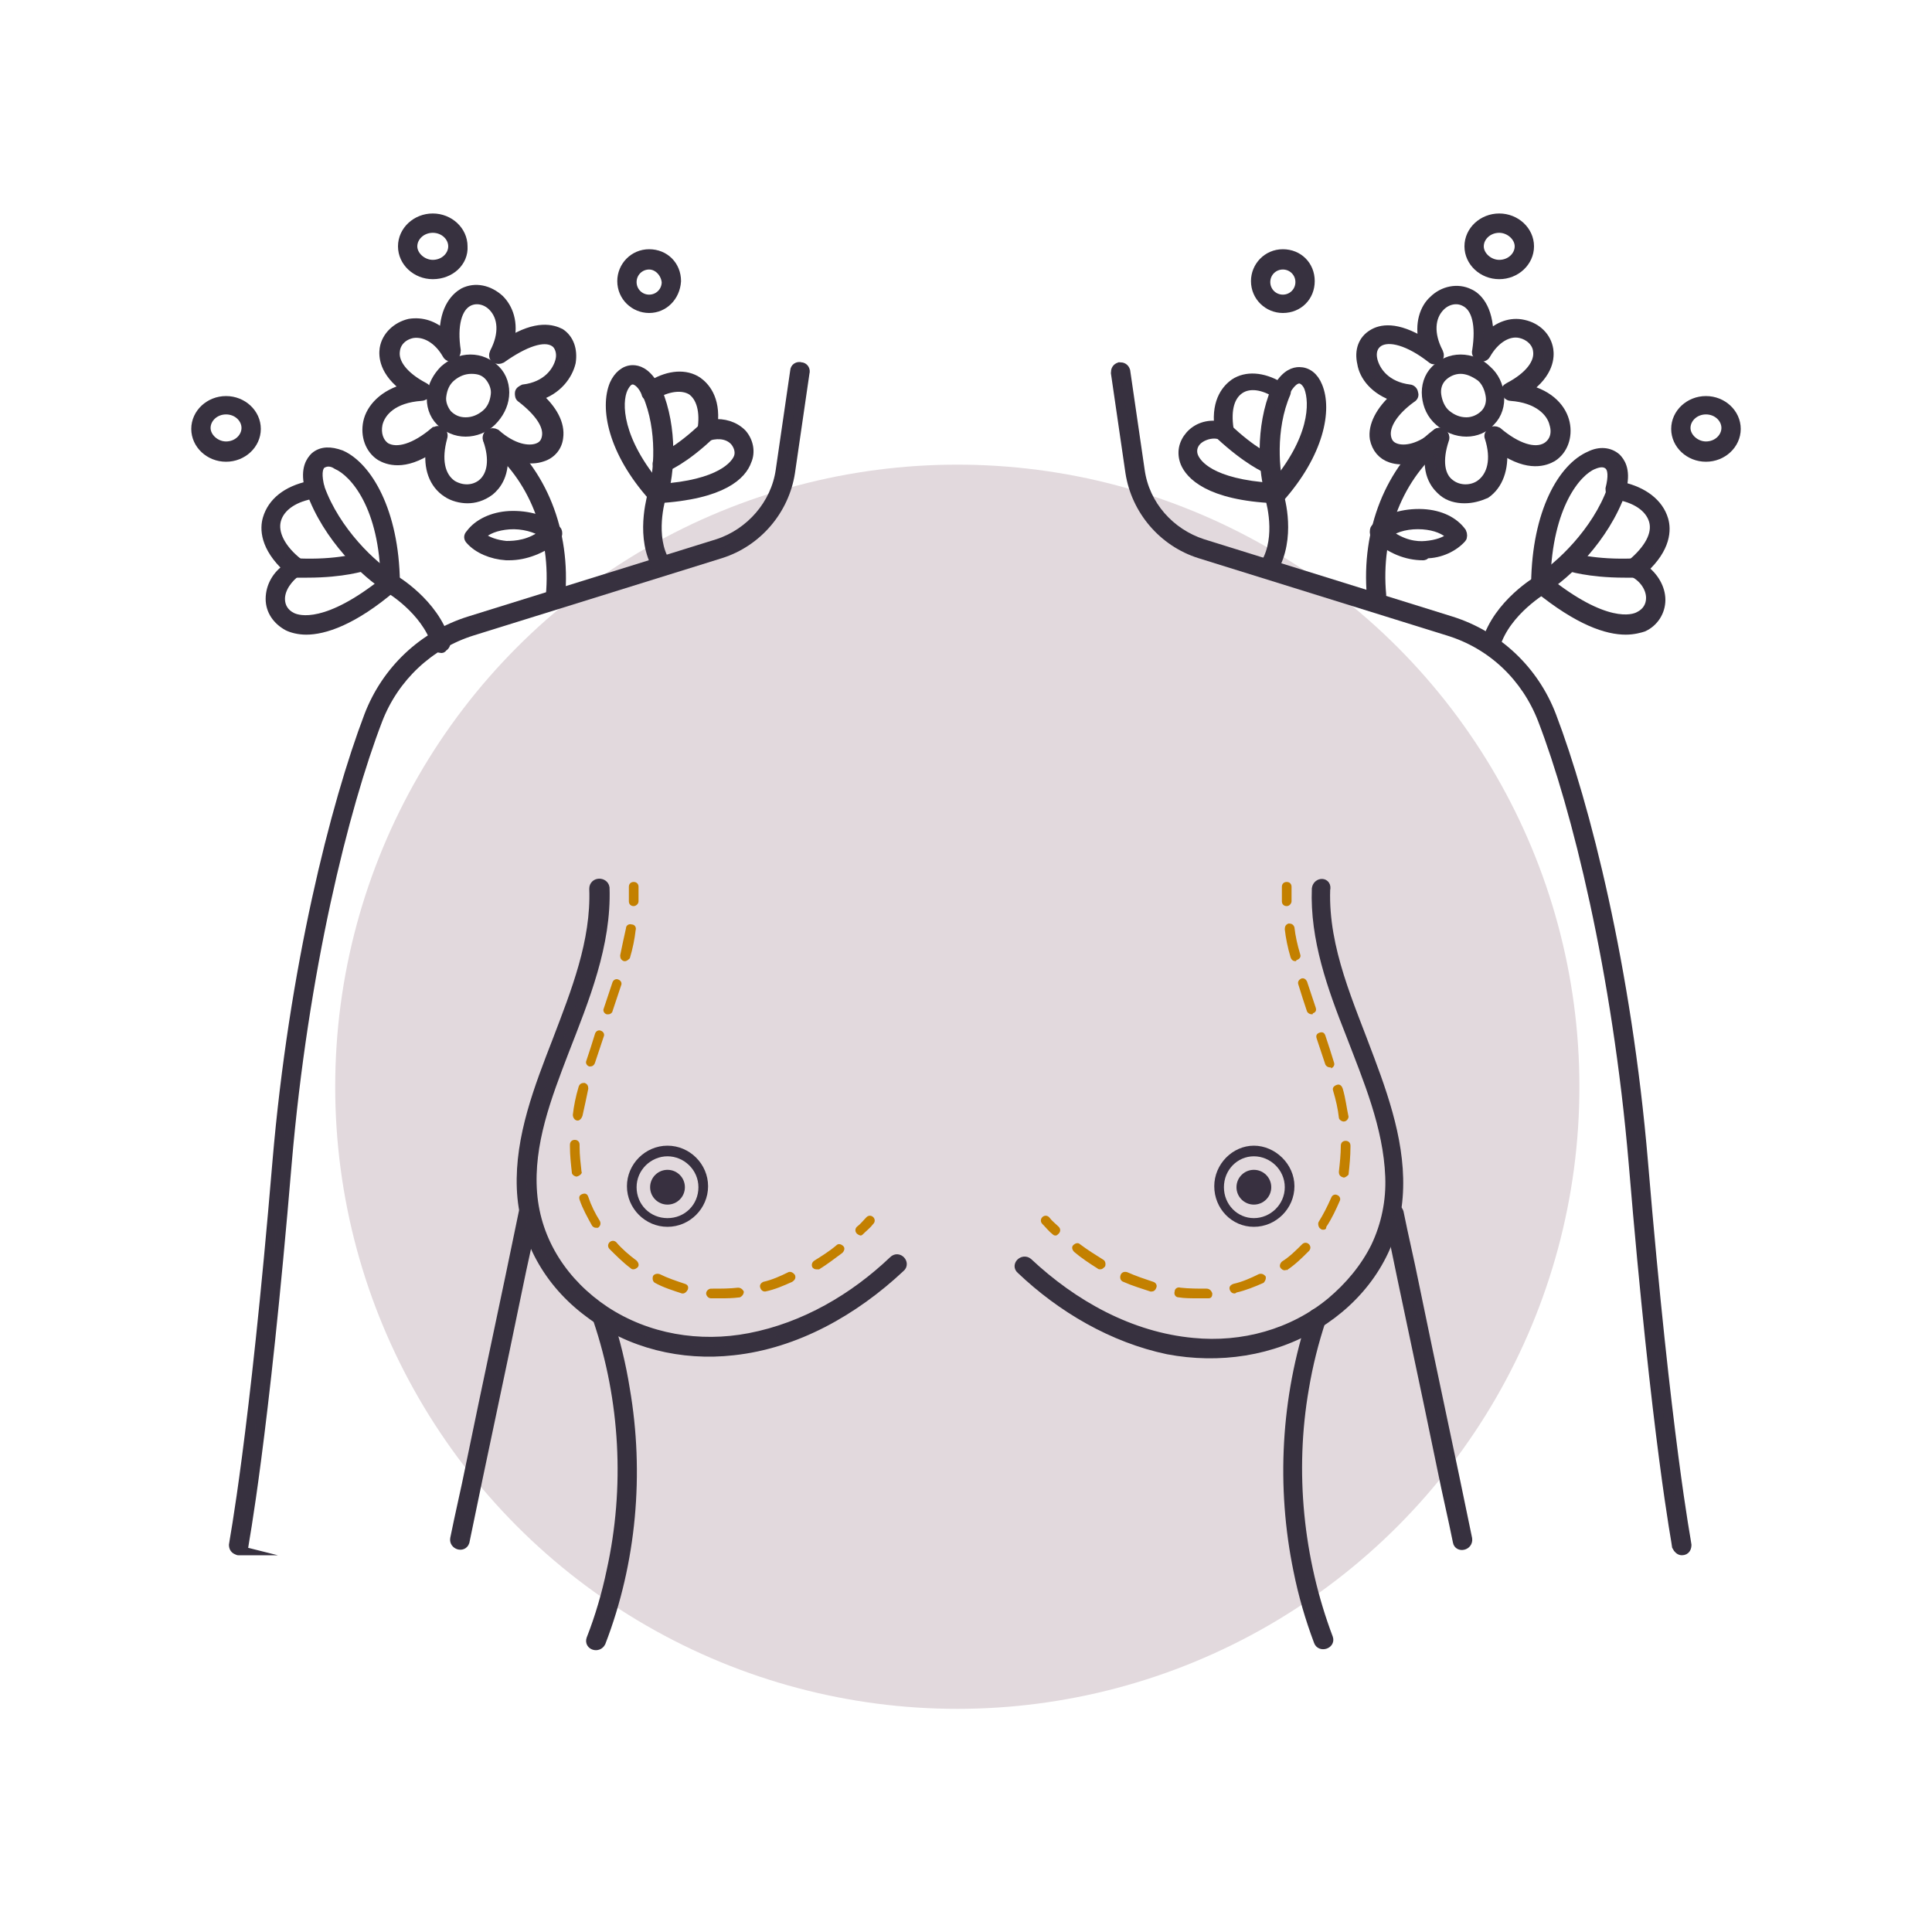 <?xml version="1.0" encoding="UTF-8"?>
<!-- Generator: Adobe Illustrator 26.5.0, SVG Export Plug-In . SVG Version: 6.00 Build 0)  -->
<svg xmlns="http://www.w3.org/2000/svg" xmlns:xlink="http://www.w3.org/1999/xlink" version="1.1" x="0px" y="0px" viewBox="0 0 200 200" style="enable-background:new 0 0 200 200;" xml:space="preserve">
<style type="text/css">
	.st0{display:none;}
	.st1{display:inline;}
	.st2{fill:#F4F0F2;}
	.st3{fill:none;stroke:#BB832B;stroke-linecap:round;stroke-linejoin:round;stroke-miterlimit:10;stroke-dasharray:3;}
	.st4{fill:none;stroke:#37313F;stroke-linecap:round;stroke-linejoin:round;stroke-miterlimit:10;}
	.st5{fill:#37313F;}
	.st6{fill:#E4DBDF;}
	.st7{fill:#BB832B;stroke:#BB832B;stroke-miterlimit:10;}
	.st8{fill:#37313F;stroke:#37313F;stroke-miterlimit:10;}
	.st9{fill:#E2D9DD;}
	.st10{fill:#37313F;stroke:#241F20;stroke-miterlimit:10;}
	.st11{fill:#C38000;}
	.st12{fill:#C38000;stroke:#241F20;stroke-miterlimit:10;}
	.st13{fill:#E2D9DD;stroke:#241F20;stroke-miterlimit:10;}
	.st14{fill:#383040;stroke:#37313F;stroke-miterlimit:10;}
	.st15{stroke:#37313F;stroke-miterlimit:10;}
	.st16{fill:none;stroke:#37313F;stroke-width:2;stroke-linecap:round;stroke-linejoin:round;stroke-miterlimit:10;}
	.st17{fill:#383040;stroke:#241F20;stroke-miterlimit:10;}
	.st18{fill:#383040;}
	.st19{fill:#B9822B;}
</style>
<g id="artwork_x5F_editable" class="st0">
</g>
<g id="artwork_x5F_expanded">
	<g>
		<circle class="st9" cx="99.1" cy="112.5" r="64.4"></circle>
		<g>
			<g>
				<path class="st14" d="M24.7,160.5C24.7,160.5,24.6,160.5,24.7,160.5c-0.4-0.1-0.5-0.3-0.5-0.6c0-0.1,2.1-10.9,4.5-39.6      c1.7-20,6-37,9.5-46.2c1.8-4.7,5.6-8.3,10.4-9.8l25.7-8c3.4-1.1,6-4.1,6.5-7.6l1.5-10.3c0-0.3,0.3-0.5,0.6-0.4      c0.3,0,0.5,0.3,0.4,0.6l-1.5,10.3c-0.6,3.9-3.4,7.2-7.2,8.4l-25.7,8c-4.5,1.4-8.1,4.8-9.8,9.2c-3.5,9.1-7.7,26-9.4,45.9      c-2.4,28.7-4.5,39.6-4.5,39.7C25.1,160.4,24.9,160.5,24.7,160.5z"></path>
			</g>
			<g>
				<path class="st14" d="M174.1,160.5c-0.2,0-0.4-0.2-0.5-0.4c0-0.1-2.1-10.9-4.5-39.7c-1.7-19.9-5.9-36.8-9.4-45.9      c-1.7-4.4-5.2-7.8-9.8-9.2l-25.7-8c-3.8-1.2-6.6-4.5-7.2-8.4l-1.5-10.3c0-0.3,0.1-0.5,0.4-0.6c0.3,0,0.5,0.1,0.6,0.4l1.5,10.3      c0.5,3.6,3.1,6.5,6.5,7.6l25.7,8c4.8,1.5,8.6,5.1,10.4,9.8c3.5,9.2,7.8,26.1,9.5,46.2c2.4,28.7,4.5,39.5,4.5,39.6      C174.6,160.2,174.5,160.5,174.1,160.5C174.1,160.5,174.1,160.5,174.1,160.5z"></path>
			</g>
			<g>
				<g>
					<path class="st14" d="M61.5,92c0.2,5.5-1.9,10.7-3.8,15.7c-1.9,4.9-3.9,10-3.7,15.3c0.2,5.2,2.8,9.8,7,12.9       c4.2,3.2,9.6,4.5,14.9,3.9c6.5-0.7,12.5-4.1,17.3-8.6c0.5-0.4-0.2-1.2-0.7-0.7c-4.1,3.9-9.2,6.9-14.9,8c-5.2,1-10.6,0.1-15-2.8       c-4.2-2.8-7.1-7.1-7.5-12.2c-0.4-5.1,1.5-10,3.3-14.7c2.1-5.4,4.4-11,4.2-16.9C62.5,91.3,61.5,91.3,61.5,92L61.5,92z"></path>
				</g>
			</g>
			<g>
				<path class="st18" d="M69.1,127c-2.3,0-4.2-1.9-4.2-4.2s1.9-4.2,4.2-4.2s4.2,1.9,4.2,4.2S71.4,127,69.1,127z M69.1,119.7      c-1.7,0-3.2,1.4-3.2,3.2s1.4,3.2,3.2,3.2s3.2-1.4,3.2-3.2S70.8,119.7,69.1,119.7z"></path>
			</g>
			<g>
				<circle class="st18" cx="69.1" cy="122.9" r="1.8"></circle>
			</g>
			<g>
				<g>
					<path class="st14" d="M136.3,92c-0.2,5.2,1.6,10.2,3.5,15c1.8,4.7,3.9,9.6,4.1,14.8c0.1,2.5-0.4,5-1.5,7.3       c-1.1,2.2-2.7,4.1-4.6,5.7c-4,3.3-9.2,4.7-14.3,4.2c-6.5-0.6-12.4-3.9-17.1-8.3c-0.5-0.4-1.2,0.3-0.7,0.7       c4.2,4,9.5,7.1,15.2,8.3c5.3,1,10.8,0.2,15.4-2.6c4.4-2.7,7.6-7,8.3-12.2c0.7-5.2-1-10.4-2.8-15.2c-2.1-5.7-4.8-11.4-4.6-17.6       C137.4,91.3,136.4,91.3,136.3,92L136.3,92z"></path>
				</g>
			</g>
			<g>
				<g>
					<path class="st11" d="M65.6,93.8C65.6,93.8,65.6,93.8,65.6,93.8c-0.3,0-0.5-0.2-0.5-0.5c0-0.5,0-1,0-1.5c0-0.3,0.2-0.5,0.5-0.5       c0.3,0,0.5,0.2,0.5,0.5c0,0.5,0,1,0,1.5C66.1,93.6,65.8,93.8,65.6,93.8z"></path>
				</g>
				<g>
					<path class="st11" d="M74.6,134.4c-0.3,0-0.6,0-0.8,0l-0.2,0c-0.3,0-0.5-0.3-0.5-0.5c0-0.3,0.3-0.5,0.5-0.5l0.2,0       c0.9,0,1.7,0,2.6-0.1c0.3,0,0.5,0.2,0.6,0.4c0,0.3-0.2,0.5-0.4,0.6C75.8,134.4,75.2,134.4,74.6,134.4z M70.7,133.9       c0,0-0.1,0-0.1,0c-0.9-0.3-1.9-0.6-2.8-1.1c-0.2-0.1-0.3-0.4-0.2-0.7c0.1-0.2,0.4-0.3,0.7-0.2c0.8,0.4,1.7,0.7,2.6,1       c0.3,0.1,0.4,0.3,0.3,0.6C71.1,133.7,70.9,133.9,70.7,133.9z M79.2,133.7c-0.2,0-0.4-0.1-0.5-0.4c-0.1-0.3,0.1-0.5,0.3-0.6       c0.9-0.2,1.8-0.6,2.6-1c0.2-0.1,0.5,0,0.7,0.3c0.1,0.3,0,0.5-0.3,0.7c-0.9,0.4-1.8,0.8-2.8,1C79.3,133.7,79.3,133.7,79.2,133.7       z M84.5,131.4c-0.2,0-0.3-0.1-0.4-0.2c-0.1-0.2-0.1-0.5,0.2-0.7c0.8-0.5,1.6-1,2.3-1.6c0.2-0.2,0.5-0.1,0.7,0.1       c0.2,0.2,0.1,0.5-0.1,0.7c-0.8,0.6-1.6,1.2-2.4,1.7C84.7,131.4,84.6,131.4,84.5,131.4z M65.6,131.4c-0.1,0-0.2,0-0.3-0.1       c-0.8-0.6-1.5-1.3-2.2-2c-0.2-0.2-0.2-0.5,0-0.7c0.2-0.2,0.5-0.2,0.7,0c0.6,0.7,1.3,1.3,2.1,1.9c0.2,0.2,0.3,0.5,0.1,0.7       C65.9,131.3,65.7,131.4,65.6,131.4z M61.7,127.1c-0.2,0-0.3-0.1-0.4-0.2c-0.5-0.9-1-1.8-1.3-2.7c-0.1-0.3,0-0.5,0.3-0.6       s0.5,0,0.6,0.3c0.3,0.9,0.7,1.7,1.2,2.5c0.1,0.2,0.1,0.5-0.2,0.7C61.9,127.1,61.8,127.1,61.7,127.1z M59.7,121.8       c-0.2,0-0.5-0.2-0.5-0.4c-0.1-0.9-0.2-1.8-0.2-2.7l0-0.2c0-0.3,0.2-0.5,0.5-0.5c0,0,0,0,0,0c0.3,0,0.5,0.2,0.5,0.5l0,0.2       c0,0.9,0.1,1.7,0.2,2.6C60.3,121.4,60.1,121.7,59.7,121.8C59.8,121.7,59.8,121.8,59.7,121.8z M59.8,116       C59.7,116,59.7,116,59.8,116c-0.3,0-0.5-0.3-0.5-0.6c0.1-0.9,0.3-1.9,0.6-2.9c0.1-0.3,0.3-0.4,0.6-0.4c0.3,0.1,0.4,0.3,0.4,0.6       c-0.2,1-0.4,1.9-0.6,2.8C60.2,115.8,60,116,59.8,116z M61.1,110.4c0,0-0.1,0-0.1,0c-0.3-0.1-0.4-0.4-0.3-0.6       c0.3-0.9,0.6-1.8,0.9-2.8c0.1-0.3,0.4-0.4,0.6-0.3c0.3,0.1,0.4,0.4,0.3,0.6c-0.3,0.9-0.6,1.8-0.9,2.7       C61.5,110.3,61.3,110.4,61.1,110.4z M63,105c-0.1,0-0.1,0-0.2,0c-0.3-0.1-0.4-0.4-0.3-0.6c0.3-0.9,0.6-1.8,0.9-2.7       c0.1-0.3,0.4-0.4,0.6-0.3c0.3,0.1,0.4,0.4,0.3,0.6c-0.3,0.9-0.6,1.8-0.9,2.7C63.4,104.8,63.2,105,63,105z M64.7,99.5       c0,0-0.1,0-0.1,0c-0.3-0.1-0.4-0.3-0.4-0.6c0.2-1,0.4-1.9,0.6-2.8c0-0.3,0.3-0.5,0.6-0.4c0.3,0,0.5,0.3,0.4,0.6       c-0.1,0.9-0.3,1.9-0.6,2.9C65.1,99.3,64.9,99.5,64.7,99.5z"></path>
				</g>
				<g>
					<path class="st11" d="M89.1,127.9c-0.1,0-0.3-0.1-0.4-0.2c-0.2-0.2-0.2-0.5,0-0.7c0.4-0.3,0.7-0.7,1-1c0.2-0.2,0.5-0.2,0.7,0       c0.2,0.2,0.2,0.5,0,0.7c-0.3,0.4-0.7,0.7-1.1,1.1C89.3,127.8,89.2,127.9,89.1,127.9z"></path>
				</g>
			</g>
			<g>
				<g>
					<path class="st11" d="M133.2,93.8c-0.3,0-0.5-0.2-0.5-0.5c0-0.5,0-1,0-1.5c0-0.3,0.2-0.5,0.5-0.5c0,0,0,0,0,0       c0.3,0,0.5,0.2,0.5,0.5c0,0.5,0,1,0,1.5C133.7,93.5,133.5,93.8,133.2,93.8C133.2,93.8,133.2,93.8,133.2,93.8z"></path>
				</g>
				<g>
					<path class="st11" d="M124,134.4c-0.7,0-1.4,0-2-0.1c-0.3,0-0.5-0.3-0.4-0.6c0-0.3,0.3-0.5,0.6-0.4c0.9,0.1,1.8,0.1,2.7,0.1       c0.3,0,0.5,0.2,0.6,0.5c0,0.3-0.1,0.5-0.4,0.5c0,0-0.1,0-0.1,0C124.6,134.4,124.3,134.4,124,134.4z M127.8,133.9       c-0.2,0-0.4-0.1-0.5-0.4c-0.1-0.3,0.1-0.5,0.4-0.6c0.9-0.2,1.8-0.6,2.6-1c0.3-0.1,0.5,0,0.7,0.2c0.1,0.2,0,0.5-0.2,0.7       c-0.9,0.4-1.9,0.8-2.8,1C127.9,133.9,127.8,133.9,127.8,133.9z M119.2,133.7c0,0-0.1,0-0.1,0c-0.9-0.3-1.9-0.6-2.8-1       c-0.3-0.1-0.4-0.4-0.3-0.7c0.1-0.3,0.4-0.4,0.7-0.3c0.9,0.4,1.8,0.7,2.7,1c0.3,0.1,0.4,0.4,0.3,0.6       C119.6,133.6,119.4,133.7,119.2,133.7z M133,131.5c-0.2,0-0.3-0.1-0.4-0.2c-0.2-0.2-0.1-0.5,0.1-0.7c0.8-0.5,1.5-1.2,2.1-1.8       c0.2-0.2,0.5-0.2,0.7,0s0.2,0.5,0,0.7c-0.7,0.7-1.4,1.4-2.3,2C133.2,131.4,133.1,131.5,133,131.5z M113.9,131.4       c-0.1,0-0.2,0-0.3-0.1c-0.8-0.5-1.7-1.1-2.4-1.7c-0.2-0.2-0.3-0.5-0.1-0.7c0.2-0.2,0.5-0.3,0.7-0.1c0.8,0.6,1.6,1.1,2.4,1.6       c0.2,0.1,0.3,0.4,0.2,0.7C114.2,131.3,114.1,131.4,113.9,131.4z M137,127.3c-0.1,0-0.2,0-0.3-0.1c-0.2-0.1-0.3-0.5-0.2-0.7       c0.5-0.8,0.9-1.6,1.3-2.5c0.1-0.3,0.4-0.4,0.6-0.3c0.3,0.1,0.4,0.4,0.3,0.6c-0.4,0.9-0.8,1.8-1.4,2.7       C137.3,127.2,137.2,127.3,137,127.3z M139.1,121.9C139,121.9,139,121.9,139.1,121.9c-0.4-0.1-0.5-0.3-0.5-0.6       c0.1-0.9,0.2-1.8,0.2-2.7c0-0.3,0.2-0.5,0.5-0.5s0.5,0.2,0.5,0.5v0.1c0,1-0.1,2-0.2,2.9C139.5,121.7,139.3,121.9,139.1,121.9z        M139.1,116.1c-0.2,0-0.5-0.2-0.5-0.4c-0.1-0.9-0.3-1.8-0.6-2.8c-0.1-0.3,0.1-0.5,0.4-0.6c0.3-0.1,0.5,0.1,0.6,0.4       c0.3,1,0.4,2,0.6,2.9C139.6,115.8,139.4,116.1,139.1,116.1C139.1,116.1,139.1,116.1,139.1,116.1z M137.7,110.5       c-0.2,0-0.4-0.1-0.5-0.3c-0.3-0.9-0.6-1.8-0.9-2.7c-0.1-0.3,0-0.5,0.3-0.6c0.3-0.1,0.5,0,0.6,0.3c0.3,0.9,0.6,1.8,0.9,2.8       c0.1,0.3-0.1,0.5-0.3,0.6C137.8,110.5,137.8,110.5,137.7,110.5z M135.8,105c-0.2,0-0.4-0.1-0.5-0.3c-0.3-0.9-0.6-1.8-0.9-2.8       c-0.1-0.3,0.1-0.5,0.3-0.6c0.3-0.1,0.5,0.1,0.6,0.3c0.3,0.9,0.6,1.8,0.9,2.7c0.1,0.3,0,0.5-0.3,0.6       C135.9,105,135.9,105,135.8,105z M134.1,99.5c-0.2,0-0.4-0.1-0.5-0.4c-0.3-1-0.5-2-0.6-2.9c0-0.3,0.1-0.5,0.4-0.6       c0.3,0,0.5,0.1,0.6,0.4c0.1,0.9,0.3,1.8,0.6,2.8c0.1,0.3-0.1,0.5-0.4,0.6C134.2,99.5,134.1,99.5,134.1,99.5z"></path>
				</g>
				<g>
					<path class="st11" d="M109.3,127.9c-0.1,0-0.2,0-0.3-0.1c-0.4-0.3-0.7-0.7-1.1-1.1c-0.2-0.2-0.2-0.5,0-0.7       c0.2-0.2,0.5-0.2,0.7,0c0.3,0.4,0.7,0.7,1,1c0.2,0.2,0.2,0.5,0,0.7C109.5,127.8,109.4,127.9,109.3,127.9z"></path>
				</g>
			</g>
			<g>
				<path class="st18" d="M129.8,127c-2.3,0-4.1-1.9-4.1-4.2s1.9-4.2,4.1-4.2s4.2,1.9,4.2,4.2S132.1,127,129.8,127z M129.8,119.7      c-1.7,0-3.1,1.4-3.1,3.2s1.4,3.2,3.1,3.2c1.7,0,3.2-1.4,3.2-3.2S131.5,119.7,129.8,119.7z"></path>
			</g>
			<g>
				<circle class="st18" cx="129.8" cy="122.9" r="1.8"></circle>
			</g>
			<g>
				<g>
					<path class="st14" d="M54.2,125.5c-1.8,8.8-3.7,17.5-5.5,26.3c-0.5,2.5-1.1,5-1.6,7.5c-0.1,0.6,0.8,0.9,1,0.3       c1.8-8.8,3.7-17.5,5.5-26.3c0.5-2.5,1.1-5,1.6-7.5C55.3,125.2,54.3,124.9,54.2,125.5L54.2,125.5z"></path>
				</g>
			</g>
			<g>
				<g>
					<path class="st14" d="M143.8,125.8c1.8,8.8,3.7,17.5,5.5,26.3c0.5,2.5,1.1,5,1.6,7.5c0.1,0.6,1.1,0.4,1-0.3       c-1.8-8.8-3.7-17.5-5.5-26.3c-0.5-2.5-1.1-5-1.6-7.5C144.6,124.9,143.7,125.2,143.8,125.8L143.8,125.8z"></path>
				</g>
			</g>
			<g>
				<g>
					<path class="st14" d="M61.9,136.6c2.8,8.3,3.3,17.4,1.4,26c-0.5,2.4-1.2,4.8-2.1,7.1c-0.2,0.6,0.7,0.9,1,0.3       c3.2-8.3,4-17.5,2.5-26.2c-0.4-2.5-1-5-1.8-7.4C62.7,135.7,61.7,135.9,61.9,136.6L61.9,136.6z"></path>
				</g>
			</g>
			<g>
				<g>
					<path class="st14" d="M135.9,136.3c-2.8,8.4-3.3,17.6-1.5,26.3c0.5,2.5,1.2,4.9,2.1,7.3c0.2,0.6,1.2,0.3,1-0.3       c-3.1-8.2-4-17.3-2.5-25.9c0.4-2.4,1-4.8,1.8-7.2C137.1,135.9,136.1,135.7,135.9,136.3L135.9,136.3z"></path>
				</g>
			</g>
			<g>
				<path class="st14" d="M44.8,28.4c-1.7,0-3.1-1.3-3.1-2.9c0-1.6,1.4-2.9,3.1-2.9c1.7,0,3.1,1.3,3.1,2.9      C48,27.1,46.6,28.4,44.8,28.4z M44.8,23.6c-1.2,0-2.1,0.9-2.1,1.9s1,1.9,2.1,1.9c1.2,0,2.1-0.9,2.1-1.9S46,23.6,44.8,23.6z"></path>
			</g>
			<g>
				<g>
					<path class="st14" d="M48.2,44.7c-1,0-1.9-0.4-2.6-1.1c-0.7-0.7-1-1.7-0.9-2.7c0.1-1,0.6-1.9,1.3-2.6c0.8-0.7,1.7-1.1,2.7-1.1       c0,0,0,0,0,0c1,0,1.9,0.4,2.6,1.1c0.7,0.7,1,1.7,0.9,2.7c-0.1,1-0.6,1.9-1.3,2.6C50.2,44.3,49.2,44.7,48.2,44.7       C48.2,44.7,48.2,44.7,48.2,44.7z M48.8,38.2C48.8,38.2,48.8,38.2,48.8,38.2c-0.8,0-1.5,0.3-2.1,0.8c-0.6,0.5-0.9,1.2-1,2       c-0.1,0.7,0.2,1.4,0.6,1.9c0.5,0.5,1.1,0.8,1.9,0.8c0,0,0,0,0,0c0.8,0,1.5-0.3,2.1-0.8c0.6-0.5,0.9-1.2,1-2       c0.1-0.7-0.2-1.4-0.6-1.9c0,0,0,0,0,0C50.2,38.4,49.6,38.2,48.8,38.2z"></path>
				</g>
				<g>
					<path class="st14" d="M48.4,51.6c-0.7,0-1.5-0.2-2.1-0.6c-1.4-0.9-2-2.6-1.7-4.6c-2.8,1.9-4.5,1.2-5.2,0.8       c-1.1-0.7-1.6-2.1-1.3-3.5c0.3-1.4,1.6-2.9,4-3.5c-2.4-1.7-2.4-3.4-2.3-4.1c0.2-1.3,1.3-2.3,2.6-2.6c1.3-0.2,2.5,0.2,3.6,1.2       c0-2.9,1.3-4,2-4.4c1.2-0.6,2.6-0.3,3.7,0.7c0.9,0.9,1.5,2.4,1,4.4c2.9-1.8,4.5-1.3,5.3-0.9c0.9,0.6,1.3,1.7,1.1,3       c-0.3,1.3-1.4,2.9-3.5,3.5c1.6,1.4,2.4,2.9,2.2,4.3c-0.1,0.9-0.7,1.7-1.7,2c-1.2,0.4-2.6,0.1-4.1-0.8c0.4,2.6-0.7,3.8-1.3,4.3       C49.9,51.4,49.1,51.6,48.4,51.6z M45.3,44.6c0.1,0,0.2,0,0.3,0.1c0.2,0.1,0.3,0.3,0.2,0.6c-0.6,2.2-0.3,4,1,4.9       c1,0.6,2.2,0.6,3.1-0.1c1.1-0.9,1.3-2.6,0.6-4.6c-0.1-0.2,0-0.5,0.2-0.6c0.2-0.1,0.4-0.1,0.6,0c1.8,1.6,3.4,1.8,4.3,1.5       c0.6-0.2,0.9-0.6,1-1.2c0.2-1.2-0.8-2.6-2.6-4c-0.2-0.1-0.2-0.3-0.2-0.5c0-0.2,0.2-0.3,0.4-0.4c2.4-0.3,3.5-1.8,3.8-3       c0.2-0.8-0.1-1.6-0.6-1.9c-1.1-0.7-3.1,0-5.5,1.7c-0.2,0.1-0.4,0.1-0.6,0c-0.2-0.1-0.2-0.4-0.1-0.6c1-1.9,0.9-3.7-0.2-4.8       c-0.7-0.7-1.7-0.9-2.5-0.5c-1.2,0.6-1.7,2.5-1.3,5.1c0,0.2-0.1,0.5-0.3,0.6c-0.2,0.1-0.5,0-0.6-0.2c-0.9-1.6-2.3-2.4-3.6-2.2       c-1,0.2-1.7,0.9-1.8,1.8c-0.2,1.3,0.9,2.7,3,3.8c0.2,0.1,0.3,0.3,0.3,0.5S43.8,41,43.6,41c-2.9,0.2-4.2,1.6-4.5,2.9       c-0.2,1,0.1,1.9,0.8,2.4c1.2,0.7,3.1,0.1,5.1-1.6C45.1,44.7,45.2,44.6,45.3,44.6z"></path>
				</g>
				<g>
					<path class="st14" d="M52.7,57.5c-0.1,0-0.2,0-0.3,0c-1.5-0.1-2.9-0.7-3.7-1.6c-0.2-0.2-0.2-0.4,0-0.6c0.8-1.1,2.3-1.8,4-1.9       c2-0.1,3.9,0.5,4.9,1.5c0.1,0.1,0.1,0.2,0.1,0.4c0,0.1-0.1,0.3-0.2,0.4C56.1,56.8,54.4,57.5,52.7,57.5z M49.7,55.5       c0.7,0.6,1.7,0.9,2.7,1c1,0,2.5-0.1,4-1.3c-0.9-0.6-2.3-1-3.7-0.9C51.4,54.4,50.3,54.8,49.7,55.5z"></path>
				</g>
				<g>
					<path class="st14" d="M57.5,62.2C57.5,62.2,57.5,62.2,57.5,62.2c-0.3,0-0.5-0.3-0.5-0.5c0.6-6.4-1.8-12.4-6.3-15.9       c-0.2-0.2-0.3-0.5-0.1-0.7c0.2-0.2,0.5-0.3,0.7-0.1c4.8,3.8,7.3,10,6.7,16.8C58,62,57.7,62.2,57.5,62.2z"></path>
				</g>
			</g>
			<g>
				<g>
					<path class="st14" d="M31.7,65.2c-0.8,0-1.5-0.2-1.9-0.4C28.7,64.2,28,63.2,28,62c0-1.3,0.7-2.5,1.8-3.2       c-2.4-2.2-2.4-4.1-2.1-5.1c0.5-1.7,2-2.9,4.3-3.4c-0.4-1.8,0.2-2.6,0.6-3c0.7-0.6,1.6-0.6,2.7-0.2c2.7,1.2,5.5,5.8,5.6,13.2       c0,0.2-0.1,0.3-0.2,0.4C36.5,64.3,33.5,65.2,31.7,65.2z M34,47.8c-0.3,0-0.5,0.1-0.7,0.2c-0.5,0.4-0.5,1.3-0.2,2.5       c0,0.1,0,0.3-0.1,0.4c-0.1,0.1-0.2,0.2-0.4,0.2c-2.1,0.3-3.6,1.3-4,2.7c-0.4,1.4,0.5,3.1,2.3,4.5c0.1,0.1,0.2,0.3,0.2,0.4       c0,0.2-0.1,0.3-0.3,0.4C29.8,59.8,29,60.9,29,62c0,0.8,0.4,1.5,1.2,1.9c0.8,0.4,3.7,1.1,9.7-3.7c-0.1-7.8-3.2-11.3-5-12.1       C34.6,47.9,34.3,47.8,34,47.8z"></path>
				</g>
				<g>
					<path class="st14" d="M40.5,60.9c-0.1,0-0.2,0-0.3-0.1c-2.3-1.4-6.3-5.2-8-10c-0.1-0.3,0-0.5,0.3-0.6c0.3-0.1,0.5,0,0.6,0.3       c1.6,4.5,5.5,8.2,7.6,9.4c0.2,0.1,0.3,0.4,0.2,0.7C40.8,60.8,40.6,60.9,40.5,60.9z"></path>
				</g>
				<g>
					<path class="st14" d="M31.8,59.3c-0.4,0-0.7,0-1.1,0c-0.3,0-0.5-0.2-0.5-0.5c0-0.3,0.3-0.5,0.5-0.5c4.3,0.2,6.6-0.6,6.7-0.6       c0.3-0.1,0.5,0,0.6,0.3c0.1,0.3,0,0.5-0.3,0.6C37.6,58.6,35.6,59.3,31.8,59.3z"></path>
				</g>
				<g>
					<path class="st14" d="M45.7,67.1c-0.2,0-0.4-0.1-0.5-0.4c-1.1-3.6-5-5.9-5.1-5.9c-0.2-0.1-0.3-0.4-0.2-0.7       c0.1-0.2,0.4-0.3,0.7-0.2c0.2,0.1,4.3,2.5,5.5,6.5c0.1,0.3-0.1,0.5-0.3,0.6C45.8,67.1,45.7,67.1,45.7,67.1z"></path>
				</g>
			</g>
			<g>
				<g>
					<path class="st14" d="M68,51.6c-0.1,0-0.3-0.1-0.4-0.2c-4.2-4.7-5-9.2-4-11.6c0.4-0.9,1.1-1.5,1.9-1.5c0,0,0,0,0,0       c0.5,0,1.3,0.2,2.1,1.5c1.7-1,3.4-1.1,4.6-0.3c0.7,0.5,1.9,1.7,1.6,4.4c1.1-0.1,2.2,0.2,3,1c0.7,0.8,0.9,1.9,0.5,2.8       C76.8,49.1,74.9,51.2,68,51.6C68,51.6,68,51.6,68,51.6z M65.5,39.3C65.5,39.3,65.5,39.3,65.5,39.3c-0.4,0-0.7,0.3-1,0.9       c-0.7,1.5-0.6,5.4,3.7,10.4c6.5-0.4,7.9-2.5,8.2-3.1c0.3-0.6,0.1-1.3-0.3-1.8c-0.6-0.7-1.6-0.9-2.7-0.6c-0.2,0.1-0.3,0-0.5-0.1       c-0.1-0.1-0.2-0.3-0.2-0.5c0.3-1.9-0.1-3.4-1.1-4.1c-1-0.6-2.5-0.4-4,0.5c-0.1,0.1-0.3,0.1-0.4,0.1c-0.1,0-0.3-0.1-0.3-0.3       C66.6,39.9,66,39.3,65.5,39.3z"></path>
				</g>
				<g>
					<path class="st14" d="M68,51.6c0,0-0.1,0-0.1,0c-0.3-0.1-0.4-0.4-0.3-0.6c0.6-2,1-6.5-0.6-10.2c-0.1-0.3,0-0.5,0.3-0.7       c0.3-0.1,0.5,0,0.7,0.3c1.7,4,1.3,8.7,0.6,10.9C68.4,51.5,68.2,51.6,68,51.6z"></path>
				</g>
				<g>
					<path class="st14" d="M68.6,48.5c-0.2,0-0.4-0.1-0.5-0.3c-0.1-0.3,0-0.5,0.3-0.7c0,0,1.9-0.8,4.5-3.3c0.2-0.2,0.5-0.2,0.7,0       c0.2,0.2,0.2,0.5,0,0.7c-2.8,2.7-4.8,3.5-4.9,3.5C68.7,48.5,68.6,48.5,68.6,48.5z"></path>
				</g>
				<g>
					<path class="st14" d="M68.3,58.5c-0.2,0-0.4-0.1-0.5-0.3c-1.5-3.2-0.2-7.1-0.2-7.3c0.1-0.3,0.4-0.4,0.6-0.3       c0.3,0.1,0.4,0.4,0.3,0.6c0,0-1.2,3.7,0.1,6.5c0.1,0.3,0,0.5-0.2,0.7C68.4,58.5,68.3,58.5,68.3,58.5z"></path>
				</g>
			</g>
			<g>
				<path class="st14" d="M23.4,47.3c-1.7,0-3.1-1.3-3.1-2.9s1.4-2.9,3.1-2.9c1.7,0,3.1,1.3,3.1,2.9S25.1,47.3,23.4,47.3z       M23.4,42.4c-1.2,0-2.1,0.9-2.1,1.9s1,1.9,2.1,1.9c1.2,0,2.1-0.9,2.1-1.9S24.6,42.4,23.4,42.4z"></path>
			</g>
			<g>
				<path class="st14" d="M67.2,31.9c-1.5,0-2.8-1.2-2.8-2.8c0-1.5,1.2-2.8,2.8-2.8s2.8,1.2,2.8,2.8C69.9,30.7,68.7,31.9,67.2,31.9z       M67.2,27.4c-1,0-1.8,0.8-1.8,1.8c0,1,0.8,1.8,1.8,1.8s1.8-0.8,1.8-1.8C68.9,28.2,68.1,27.4,67.2,27.4z"></path>
			</g>
			<g>
				<path class="st14" d="M155.2,28.4c-1.7,0-3.1-1.3-3.1-2.9c0-1.6,1.4-2.9,3.1-2.9c1.7,0,3.1,1.3,3.1,2.9      C158.3,27.1,156.9,28.4,155.2,28.4z M155.2,23.6c-1.2,0-2.1,0.9-2.1,1.9s1,1.9,2.1,1.9c1.2,0,2.1-0.9,2.1-1.9      S156.3,23.6,155.2,23.6z"></path>
			</g>
			<g>
				<path class="st14" d="M151.8,44.7C151.8,44.7,151.8,44.7,151.8,44.7c-1,0-2-0.4-2.8-1.1c-0.8-0.7-1.2-1.6-1.3-2.6      c-0.1-1,0.2-2,0.9-2.7l0,0c0.7-0.7,1.6-1.1,2.6-1.1c0,0,0,0,0,0c1,0,2,0.4,2.7,1.1c0.8,0.7,1.2,1.6,1.3,2.6c0.1,1-0.2,2-0.9,2.7      C153.7,44.3,152.8,44.7,151.8,44.7z M151.2,38.2c-0.7,0-1.4,0.3-1.9,0.8c0,0,0,0,0,0c-0.5,0.5-0.7,1.2-0.6,1.9      c0.1,0.7,0.4,1.5,1,2c0.6,0.5,1.3,0.8,2.1,0.8c0,0,0,0,0,0c0.7,0,1.4-0.3,1.9-0.8c0.5-0.5,0.7-1.2,0.6-1.9c-0.1-0.7-0.4-1.5-1-2      C152.6,38.5,151.9,38.2,151.2,38.2C151.2,38.2,151.2,38.2,151.2,38.2z M148.9,38.6L148.9,38.6L148.9,38.6z"></path>
			</g>
			<g>
				<path class="st14" d="M151.6,51.6c-0.8,0-1.6-0.2-2.2-0.7c-0.6-0.5-1.8-1.7-1.3-4.3c-1.4,0.9-2.9,1.2-4.1,0.8      c-0.9-0.3-1.5-1-1.7-2c-0.2-1.3,0.6-2.9,2.2-4.3c-2.2-0.7-3.3-2.2-3.5-3.5c-0.3-1.3,0.1-2.4,1.1-3c0.8-0.5,2.4-0.9,5.3,0.9      c-0.5-2,0.1-3.6,1-4.4c1-1,2.5-1.3,3.7-0.7c0.7,0.3,2,1.4,2,4.4c1-1,2.3-1.5,3.6-1.2c1.4,0.3,2.4,1.3,2.6,2.6      c0.1,0.7,0.1,2.4-2.3,4.1c2.5,0.6,3.7,2.1,4,3.5c0.3,1.4-0.2,2.8-1.3,3.5c-0.7,0.4-2.4,1.1-5.2-0.8c0.2,2-0.4,3.7-1.7,4.6      C153.1,51.4,152.4,51.6,151.6,51.6z M149,44.8c0.1,0,0.2,0,0.3,0.1c0.2,0.1,0.3,0.4,0.2,0.6c-0.7,2.1-0.5,3.8,0.6,4.6      c0.9,0.7,2.2,0.7,3.1,0.1c1.3-0.9,1.7-2.7,1-4.9c-0.1-0.2,0-0.4,0.2-0.6c0.2-0.1,0.4-0.1,0.6,0c2,1.7,3.9,2.3,5.1,1.6      c0.8-0.5,1.1-1.4,0.8-2.4c-0.3-1.3-1.7-2.7-4.5-2.9c-0.2,0-0.4-0.2-0.5-0.4s0.1-0.4,0.3-0.5c2.1-1.1,3.2-2.5,3-3.8      c-0.1-0.9-0.9-1.6-1.8-1.8c-1.3-0.3-2.7,0.6-3.6,2.2c-0.1,0.2-0.4,0.3-0.6,0.2c-0.2-0.1-0.4-0.3-0.3-0.6c0.4-2.6,0-4.5-1.3-5.1      c-0.8-0.4-1.8-0.2-2.5,0.5c-1.1,1.1-1.2,2.9-0.2,4.8c0.1,0.2,0.1,0.5-0.1,0.6c-0.2,0.1-0.4,0.2-0.6,0c-2.3-1.8-4.4-2.4-5.5-1.7      c-0.6,0.4-0.8,1.1-0.6,1.9c0.3,1.2,1.4,2.7,3.8,3c0.2,0,0.4,0.2,0.4,0.4c0.1,0.2,0,0.4-0.2,0.5c-1.8,1.3-2.8,2.8-2.6,4      c0.1,0.6,0.4,1,1,1.2c0.9,0.3,2.5,0.1,4.3-1.5C148.8,44.8,148.9,44.8,149,44.8z"></path>
			</g>
			<g>
				<path class="st14" d="M147.3,57.5c-1.7,0-3.4-0.7-4.8-2c-0.1-0.1-0.2-0.2-0.2-0.4c0-0.1,0-0.3,0.1-0.4c1-1,2.9-1.6,4.9-1.5      c1.8,0.1,3.2,0.8,4,1.9c0.1,0.2,0.1,0.5,0,0.6c-0.8,0.9-2.2,1.6-3.7,1.6C147.5,57.5,147.4,57.5,147.3,57.5z M143.6,55.2      c1.5,1.2,3,1.4,4,1.3c1.1-0.1,2.1-0.4,2.7-1c-0.7-0.7-1.7-1.1-3-1.2C145.9,54.2,144.5,54.5,143.6,55.2z"></path>
			</g>
			<g>
				<path class="st14" d="M142.5,62.2c-0.3,0-0.5-0.2-0.5-0.5c-0.6-6.8,1.9-13.1,6.7-16.8c0.2-0.2,0.5-0.1,0.7,0.1      c0.2,0.2,0.1,0.5-0.1,0.7c-4.5,3.5-6.9,9.5-6.3,15.9C143,61.9,142.8,62.1,142.5,62.2C142.5,62.2,142.5,62.2,142.5,62.2z"></path>
			</g>
			<g>
				<g>
					<path class="st14" d="M168.3,65.2c-1.9,0-4.8-0.9-9.1-4.4c-0.1-0.1-0.2-0.2-0.2-0.4c0.1-7.4,2.8-12,5.6-13.2       c1-0.5,2-0.4,2.7,0.2c0.4,0.4,1,1.2,0.6,3c2.2,0.5,3.8,1.7,4.3,3.4c0.3,1,0.3,2.9-2.1,5.1c1.1,0.8,1.8,2,1.8,3.2       c0,1.2-0.7,2.3-1.8,2.8C169.8,65,169.1,65.2,168.3,65.2z M160,60.1c6.1,4.9,9,4.1,9.7,3.7c0.8-0.4,1.2-1.1,1.2-1.9       c0-1.1-0.8-2.2-1.9-2.7c-0.2-0.1-0.3-0.2-0.3-0.4c0-0.2,0.1-0.3,0.2-0.4c1.8-1.5,2.7-3.1,2.3-4.5c-0.4-1.4-1.9-2.4-4-2.7       c-0.1,0-0.3-0.1-0.4-0.2c-0.1-0.1-0.1-0.3-0.1-0.4c0.3-1.2,0.3-2.1-0.2-2.5c-0.4-0.3-0.9-0.3-1.6,0       C163.2,48.8,160.2,52.3,160,60.1z"></path>
				</g>
				<g>
					<path class="st14" d="M159.5,60.9c-0.2,0-0.3-0.1-0.4-0.2c-0.1-0.2-0.1-0.5,0.2-0.7c2.1-1.3,6-4.9,7.6-9.4       c0.1-0.3,0.4-0.4,0.6-0.3c0.3,0.1,0.4,0.4,0.3,0.6c-1.7,4.8-5.7,8.6-8,10C159.7,60.8,159.6,60.9,159.5,60.9z"></path>
				</g>
				<g>
					<path class="st14" d="M168.2,59.3c-3.8,0-5.8-0.7-5.9-0.7c-0.3-0.1-0.4-0.4-0.3-0.6s0.4-0.4,0.6-0.3c0,0,2.4,0.8,6.7,0.6       c0.3,0,0.5,0.2,0.5,0.5c0,0.3-0.2,0.5-0.5,0.5C168.9,59.3,168.5,59.3,168.2,59.3z"></path>
				</g>
				<g>
					<path class="st14" d="M154.3,67.1c0,0-0.1,0-0.1,0c-0.3-0.1-0.4-0.4-0.3-0.6c1.2-4,5.3-6.4,5.5-6.5c0.2-0.1,0.5-0.1,0.7,0.2       c0.1,0.2,0.1,0.5-0.2,0.7c0,0-4,2.3-5.1,5.9C154.7,67,154.5,67.1,154.3,67.1z"></path>
				</g>
			</g>
			<g>
				<g>
					<path class="st14" d="M132,51.6C132,51.6,132,51.6,132,51.6c-6.9-0.3-8.8-2.5-9.3-3.7c-0.4-1-0.2-2,0.5-2.8       c0.7-0.8,1.8-1.2,3-1c-0.3-2.7,0.9-3.9,1.6-4.4c1.2-0.8,2.9-0.7,4.6,0.3c0.8-1.3,1.6-1.5,2.1-1.5c0.8,0,1.5,0.5,1.9,1.5       c1,2.4,0.2,6.9-4,11.6C132.3,51.5,132.1,51.6,132,51.6z M125.7,44.9c-0.7,0-1.4,0.3-1.8,0.7c-0.5,0.5-0.6,1.2-0.3,1.8       c0.3,0.6,1.6,2.7,8.2,3.1c4.3-5,4.3-8.8,3.7-10.4c-0.2-0.5-0.6-0.9-1-0.9c0,0,0,0,0,0c-0.5,0-1,0.5-1.5,1.4       c-0.1,0.1-0.2,0.2-0.3,0.3c-0.1,0-0.3,0-0.4-0.1c-1.5-1-3-1.2-4-0.5c-1,0.7-1.4,2.1-1.1,4.1c0,0.2,0,0.3-0.2,0.5       c-0.1,0.1-0.3,0.2-0.5,0.1C126.3,45,126,44.9,125.7,44.9z"></path>
				</g>
				<g>
					<path class="st14" d="M132,51.6c-0.2,0-0.4-0.1-0.5-0.4c-0.7-2.2-1.1-6.9,0.6-10.9c0.1-0.3,0.4-0.4,0.7-0.3       c0.3,0.1,0.4,0.4,0.3,0.7c-1.6,3.7-1.2,8.2-0.6,10.2c0.1,0.3-0.1,0.5-0.3,0.6C132.1,51.6,132,51.6,132,51.6z"></path>
				</g>
				<g>
					<path class="st14" d="M131.4,48.5c-0.1,0-0.1,0-0.2,0c-0.1,0-2.1-0.9-4.9-3.5c-0.2-0.2-0.2-0.5,0-0.7c0.2-0.2,0.5-0.2,0.7,0       c2.6,2.5,4.5,3.3,4.5,3.3c0.3,0.1,0.4,0.4,0.3,0.7C131.8,48.4,131.6,48.5,131.4,48.5z"></path>
				</g>
				<g>
					<path class="st14" d="M131.7,58.5c-0.1,0-0.1,0-0.2,0c-0.3-0.1-0.4-0.4-0.2-0.7c1.3-2.9,0.1-6.5,0.1-6.5       c-0.1-0.3,0.1-0.5,0.3-0.6c0.3-0.1,0.5,0.1,0.6,0.3c0.1,0.2,1.3,4-0.2,7.3C132.1,58.4,131.9,58.5,131.7,58.5z"></path>
				</g>
			</g>
			<g>
				<path class="st14" d="M176.6,47.3c-1.7,0-3.1-1.3-3.1-2.9s1.4-2.9,3.1-2.9c1.7,0,3.1,1.3,3.1,2.9S178.3,47.3,176.6,47.3z       M176.6,42.4c-1.2,0-2.1,0.9-2.1,1.9s1,1.9,2.1,1.9c1.2,0,2.1-0.9,2.1-1.9S177.8,42.4,176.6,42.4z"></path>
			</g>
			<g>
				<path class="st14" d="M132.8,31.9c-1.5,0-2.8-1.2-2.8-2.8c0-1.5,1.2-2.8,2.8-2.8s2.8,1.2,2.8,2.8      C135.6,30.7,134.4,31.9,132.8,31.9z M132.8,27.4c-1,0-1.8,0.8-1.8,1.8c0,1,0.8,1.8,1.8,1.8s1.8-0.8,1.8-1.8      C134.6,28.2,133.8,27.4,132.8,27.4z"></path>
			</g>
		</g>
	</g>
</g>
</svg>
